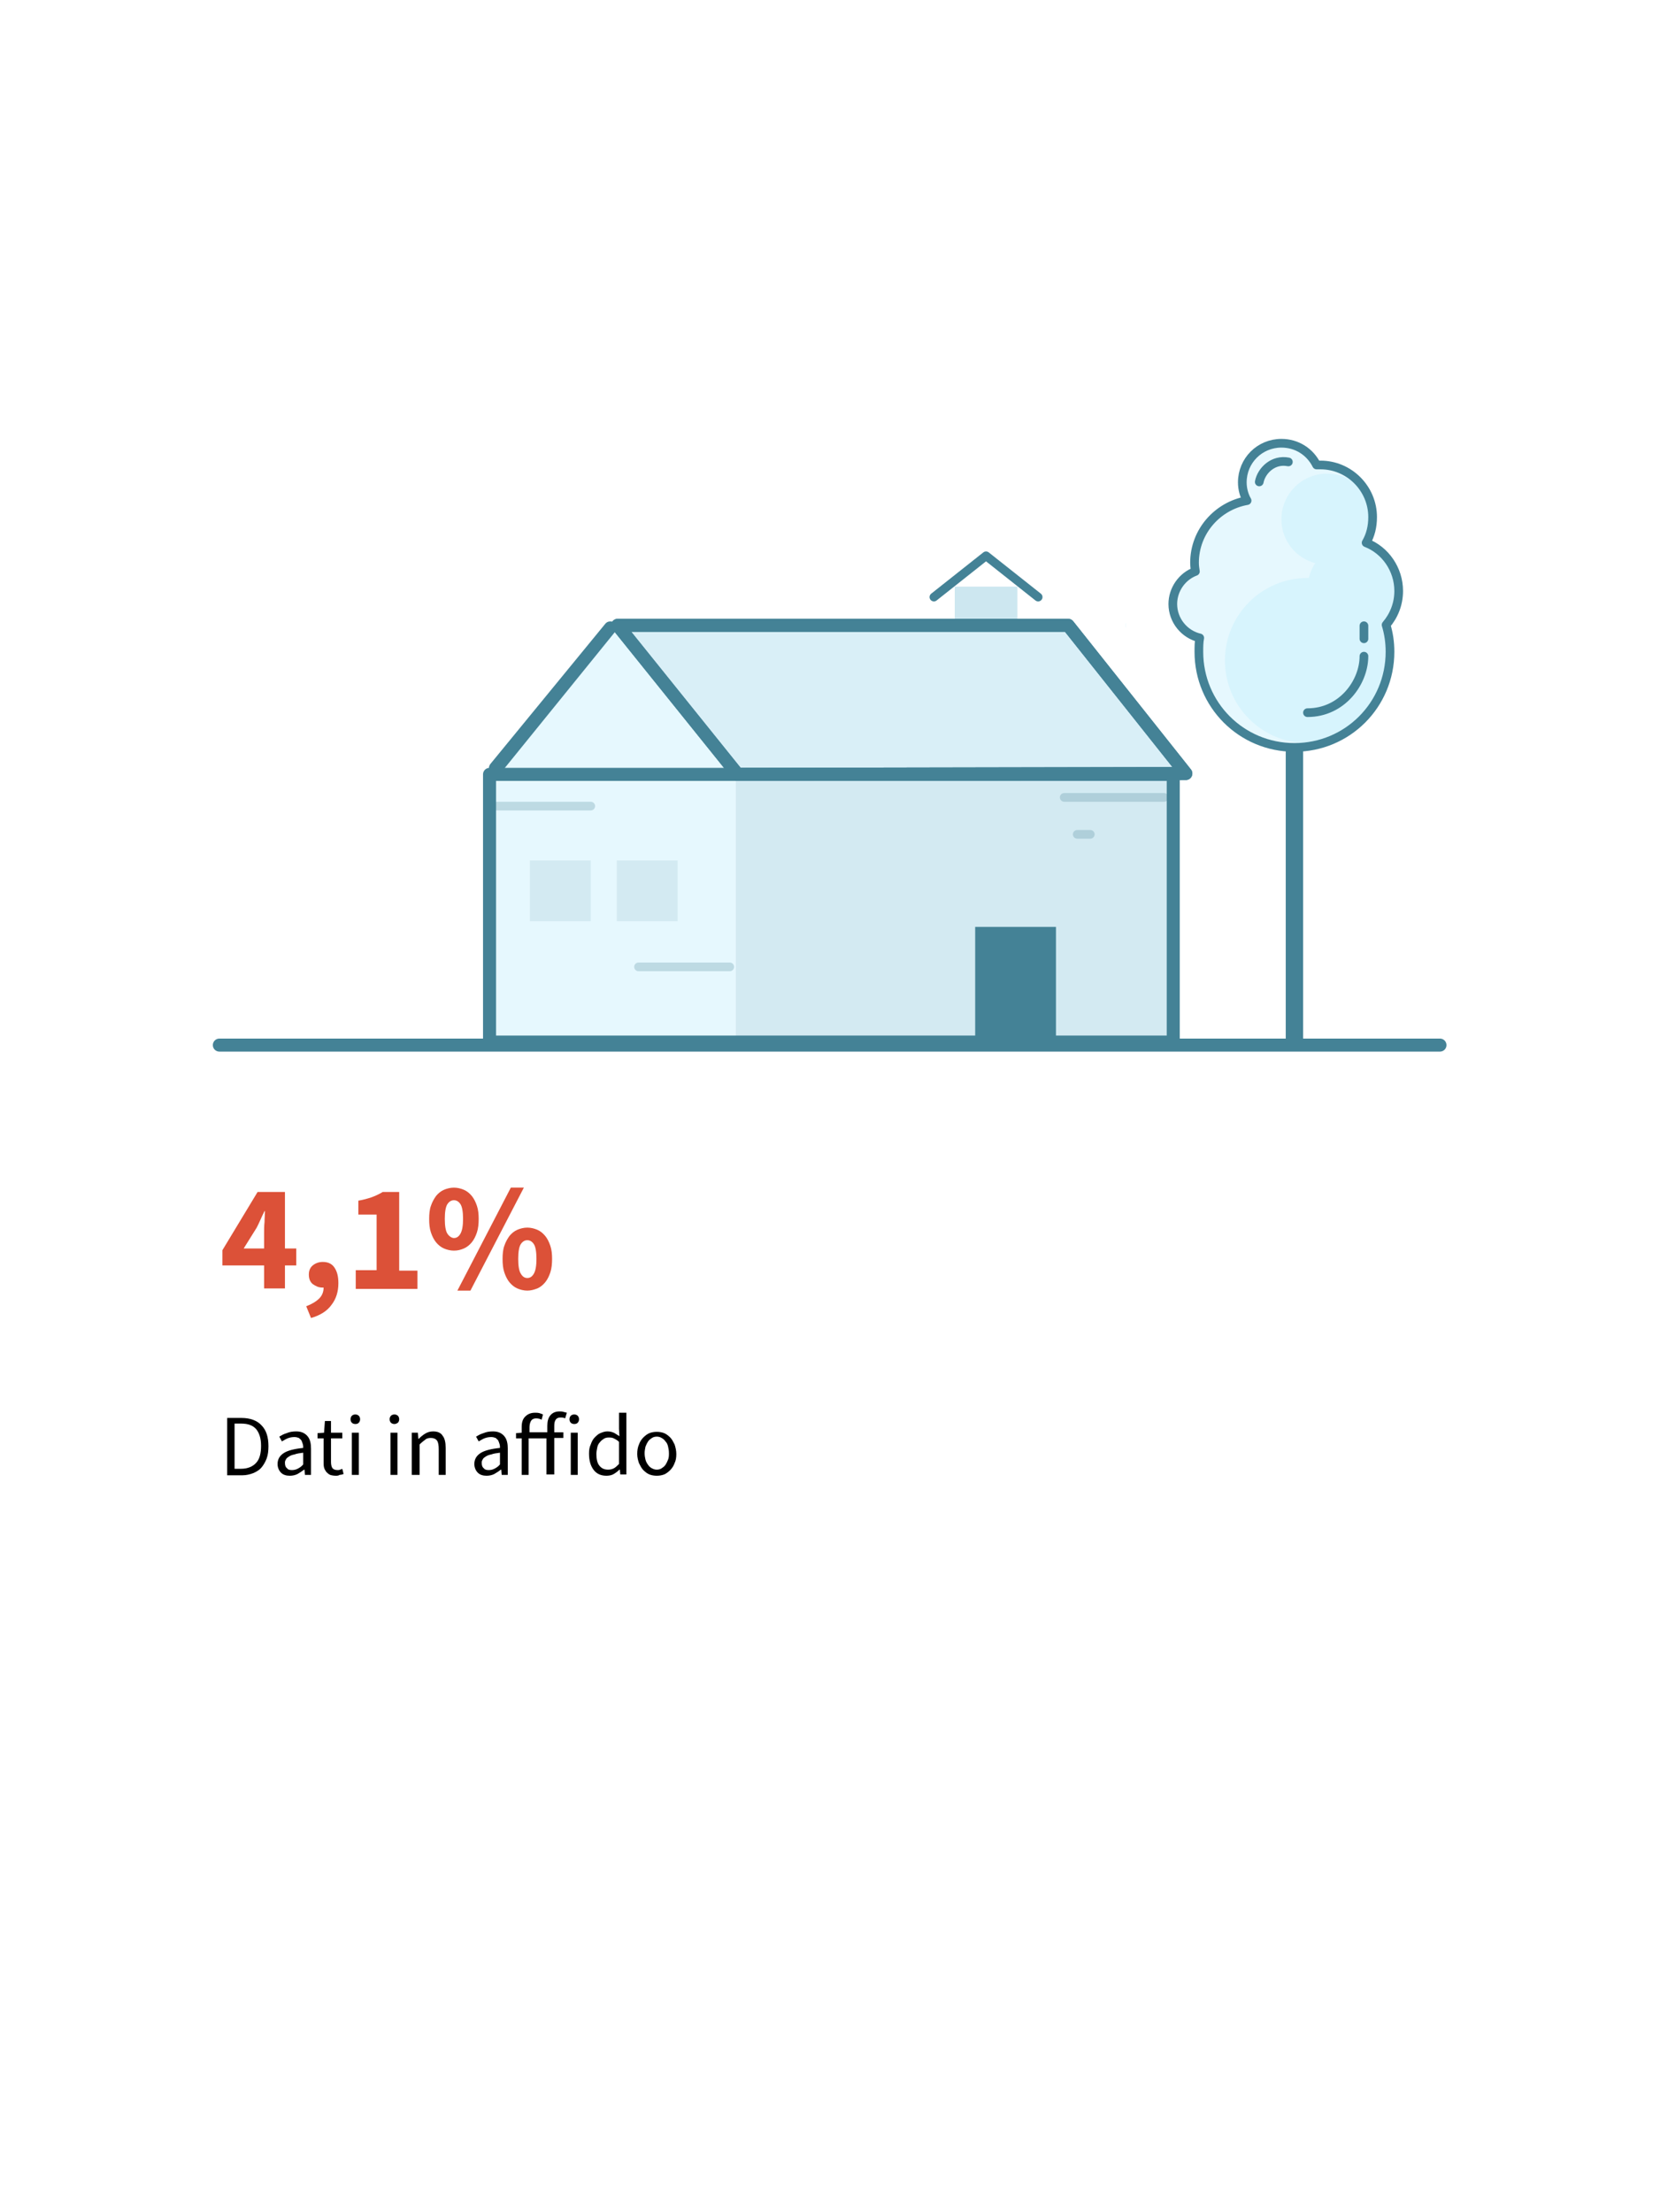 <?xml version="1.0" encoding="utf-8"?>
<!-- Generator: Adobe Illustrator 21.1.0, SVG Export Plug-In . SVG Version: 6.00 Build 0)  -->
<svg version="1.1" id="Livello_1" xmlns="http://www.w3.org/2000/svg" xmlns:xlink="http://www.w3.org/1999/xlink" x="0px" y="0px"
	 viewBox="0 0 384 509" style="enable-background:new 0 0 384 509;" xml:space="preserve">
<style type="text/css">
	.st0{fill:none;}
	.st1{enable-background:new    ;}
	.st2{fill:#DC5138;}
	.st3{opacity:0.4;fill:#C1EFFD;enable-background:new    ;}
	.st4{opacity:0.12;fill:#448297;enable-background:new    ;}
	.st5{fill:none;stroke:#448296;stroke-width:3;stroke-linecap:round;stroke-linejoin:round;stroke-miterlimit:10;}
	.st6{fill:#448296;}
	.st7{opacity:0.4;fill:none;stroke:#C1EFFD;stroke-miterlimit:10;enable-background:new    ;}
	.st8{fill:none;stroke:#448296;stroke-width:2;stroke-miterlimit:10;}
	.st9{fill:none;stroke:#448296;stroke-width:2;stroke-linecap:round;stroke-linejoin:round;stroke-miterlimit:10;}
	
		.st10{opacity:0.25;fill:none;stroke:#448296;stroke-width:2;stroke-linecap:round;stroke-linejoin:round;stroke-miterlimit:10;enable-background:new    ;}
</style>
<title>Risorsa 5</title>
<g>
	<g>
		<rect x="50.5" y="325.1" class="st0" width="127.4" height="43.9"/>
	</g>
	<g class="st1">
		<path d="M52.3,339.4v-13.1h3.3c2,0,3.6,0.6,4.6,1.7c1.1,1.1,1.6,2.7,1.6,4.8c0,1-0.1,2-0.4,2.8s-0.7,1.5-1.2,2.1s-1.2,1-1.9,1.3
			c-0.8,0.3-1.6,0.5-2.6,0.5H52.3z M54,338h1.5c1.5,0,2.7-0.5,3.5-1.4c0.8-0.9,1.1-2.2,1.1-3.9c0-1.7-0.4-2.9-1.1-3.8
			c-0.8-0.9-1.9-1.3-3.5-1.3H54V338z"/>
		<path d="M66.7,339.6c-0.8,0-1.5-0.2-2-0.7s-0.8-1.2-0.8-2c0-1.1,0.5-1.9,1.4-2.5s2.5-1,4.5-1.2c0-0.3,0-0.6-0.1-0.9
			s-0.2-0.6-0.3-0.8c-0.1-0.2-0.4-0.4-0.6-0.6c-0.3-0.1-0.6-0.2-1-0.2c-0.6,0-1.1,0.1-1.6,0.3c-0.5,0.2-0.9,0.5-1.3,0.7l-0.6-1.1
			c0.5-0.3,1-0.6,1.7-0.8c0.7-0.3,1.4-0.4,2.2-0.4c1.2,0,2,0.4,2.6,1.1s0.8,1.7,0.8,2.9v6h-1.4l-0.1-1.2h-0.1c-0.5,0.4-1,0.7-1.5,1
			C67.9,339.5,67.3,339.6,66.7,339.6z M67.2,338.3c0.5,0,0.9-0.1,1.3-0.3c0.4-0.2,0.9-0.5,1.3-1v-2.7c-0.8,0.1-1.5,0.2-2,0.4
			c-0.6,0.1-1,0.3-1.3,0.5c-0.3,0.2-0.6,0.4-0.7,0.7c-0.2,0.3-0.2,0.5-0.2,0.8c0,0.6,0.2,1,0.5,1.2
			C66.3,338.2,66.7,338.3,67.2,338.3z"/>
		<path d="M77.3,339.6c-0.5,0-1-0.1-1.3-0.2c-0.4-0.2-0.6-0.4-0.9-0.7c-0.2-0.3-0.4-0.6-0.5-1c-0.1-0.4-0.1-0.8-0.1-1.3V331h-1.4
			v-1.2l1.5-0.1l0.2-2.7h1.4v2.7h2.6v1.3h-2.6v5.4c0,0.6,0.1,1.1,0.3,1.4c0.2,0.3,0.6,0.5,1.2,0.5c0.2,0,0.4,0,0.6-0.1
			c0.2-0.1,0.4-0.1,0.5-0.2l0.3,1.2c-0.3,0.1-0.6,0.2-0.9,0.2C77.9,339.6,77.6,339.6,77.3,339.6z"/>
		<path d="M81.8,327.7c-0.3,0-0.6-0.1-0.8-0.3c-0.2-0.2-0.3-0.5-0.3-0.8c0-0.3,0.1-0.6,0.3-0.8c0.2-0.2,0.5-0.3,0.8-0.3
			s0.6,0.1,0.8,0.3c0.2,0.2,0.3,0.5,0.3,0.8c0,0.3-0.1,0.6-0.3,0.8C82.4,327.6,82.2,327.7,81.8,327.7z M81,339.4v-9.7h1.6v9.7H81z"
			/>
		<path d="M90.8,327.7c-0.3,0-0.6-0.1-0.8-0.3c-0.2-0.2-0.3-0.5-0.3-0.8c0-0.3,0.1-0.6,0.3-0.8c0.2-0.2,0.5-0.3,0.8-0.3
			s0.6,0.1,0.8,0.3c0.2,0.2,0.3,0.5,0.3,0.8c0,0.3-0.1,0.6-0.3,0.8C91.3,327.6,91.1,327.7,90.8,327.7z M89.9,339.4v-9.7h1.6v9.7
			H89.9z"/>
		<path d="M94.8,339.4v-9.7h1.4l0.1,1.4h0.1c0.5-0.5,1-0.9,1.5-1.2s1.1-0.5,1.8-0.5c1,0,1.8,0.3,2.2,1c0.5,0.6,0.7,1.6,0.7,2.8v6.2
			H101v-5.9c0-0.9-0.1-1.6-0.4-2c-0.3-0.4-0.8-0.6-1.4-0.6c-0.5,0-1,0.1-1.3,0.4c-0.4,0.3-0.8,0.6-1.3,1.1v7H94.8z"/>
		<path d="M112,339.6c-0.8,0-1.5-0.2-2-0.7s-0.8-1.2-0.8-2c0-1.1,0.5-1.9,1.4-2.5s2.5-1,4.5-1.2c0-0.3,0-0.6-0.1-0.9
			s-0.2-0.6-0.3-0.8c-0.1-0.2-0.4-0.4-0.6-0.6c-0.3-0.1-0.6-0.2-1-0.2c-0.6,0-1.1,0.1-1.6,0.3c-0.5,0.2-0.9,0.5-1.3,0.7l-0.6-1.1
			c0.5-0.3,1-0.6,1.7-0.8c0.7-0.3,1.4-0.4,2.2-0.4c1.2,0,2,0.4,2.6,1.1s0.8,1.7,0.8,2.9v6h-1.4l-0.1-1.2h-0.1c-0.5,0.4-1,0.7-1.5,1
			C113.2,339.5,112.6,339.6,112,339.6z M112.5,338.3c0.5,0,0.9-0.1,1.3-0.3c0.4-0.2,0.9-0.5,1.3-1v-2.7c-0.8,0.1-1.5,0.2-2,0.4
			c-0.6,0.1-1,0.3-1.3,0.5c-0.3,0.2-0.6,0.4-0.7,0.7c-0.2,0.3-0.2,0.5-0.2,0.8c0,0.6,0.2,1,0.5,1.2
			C111.6,338.2,112,338.3,112.5,338.3z"/>
		<path d="M125.8,339.4V331h-4.1v8.4h-1.6V331h-1.3v-1.2l1.3-0.1v-1.3c0-1,0.2-1.8,0.8-2.4s1.3-0.9,2.3-0.9c0.3,0,0.6,0,1,0.1
			c0.3,0.1,0.6,0.2,0.8,0.3l-0.3,1.2c-0.4-0.2-0.8-0.3-1.3-0.3c-0.5,0-0.9,0.2-1.1,0.5s-0.4,0.8-0.4,1.5v1.2h4.1v-1.5
			c0-1,0.2-1.8,0.7-2.4c0.5-0.6,1.2-0.9,2.1-0.9c0.3,0,0.6,0,0.9,0.1c0.3,0.1,0.5,0.1,0.8,0.2l-0.4,1.3c-0.4-0.2-0.7-0.2-1.1-0.2
			c-0.9,0-1.4,0.6-1.4,1.9v1.5h2.1v1.3h-2.1v8.4H125.8z"/>
		<path d="M132.2,327.7c-0.3,0-0.6-0.1-0.8-0.3c-0.2-0.2-0.3-0.5-0.3-0.8c0-0.3,0.1-0.6,0.3-0.8c0.2-0.2,0.5-0.3,0.8-0.3
			s0.6,0.1,0.8,0.3c0.2,0.2,0.3,0.5,0.3,0.8c0,0.3-0.1,0.6-0.3,0.8C132.8,327.6,132.6,327.7,132.2,327.7z M131.4,339.4v-9.7h1.6v9.7
			H131.4z"/>
		<path d="M139.6,339.6c-1.2,0-2.2-0.4-2.9-1.3c-0.7-0.9-1.1-2.1-1.1-3.8c0-0.8,0.1-1.5,0.4-2.1c0.2-0.6,0.5-1.2,0.9-1.6
			c0.4-0.4,0.8-0.8,1.3-1c0.5-0.2,1-0.4,1.6-0.4s1,0.1,1.5,0.3c0.4,0.2,0.8,0.5,1.3,0.8l-0.1-1.7v-3.7h1.7v14.2h-1.4l-0.1-1.1h-0.1
			c-0.4,0.4-0.8,0.7-1.3,1S140.2,339.6,139.6,339.6z M140,338.2c0.5,0,0.9-0.1,1.3-0.3s0.8-0.6,1.2-1v-5.1c-0.4-0.4-0.8-0.6-1.2-0.8
			c-0.4-0.2-0.8-0.2-1.2-0.2c-0.4,0-0.8,0.1-1.1,0.3c-0.3,0.2-0.6,0.4-0.9,0.8c-0.3,0.3-0.5,0.7-0.6,1.2c-0.1,0.5-0.2,1-0.2,1.5
			c0,1.2,0.2,2.1,0.7,2.7C138.5,337.9,139.1,338.2,140,338.2z"/>
		<path d="M151.2,339.6c-0.6,0-1.2-0.1-1.7-0.3s-1-0.6-1.4-1c-0.4-0.4-0.7-1-1-1.6c-0.2-0.6-0.4-1.3-0.4-2.1c0-0.8,0.1-1.5,0.4-2.2
			c0.2-0.6,0.6-1.2,1-1.6c0.4-0.4,0.9-0.8,1.4-1s1.1-0.3,1.7-0.3s1.2,0.1,1.7,0.3s1,0.6,1.4,1c0.4,0.4,0.7,1,1,1.6
			c0.2,0.6,0.4,1.4,0.4,2.2c0,0.8-0.1,1.5-0.4,2.1c-0.2,0.6-0.6,1.2-1,1.6c-0.4,0.4-0.9,0.8-1.4,1S151.8,339.6,151.2,339.6z
			 M151.2,338.2c0.4,0,0.8-0.1,1.1-0.3c0.3-0.2,0.6-0.4,0.9-0.8c0.2-0.3,0.4-0.7,0.6-1.2s0.2-1,0.2-1.5c0-0.6-0.1-1.1-0.2-1.5
			c-0.1-0.5-0.3-0.9-0.6-1.2c-0.2-0.3-0.5-0.6-0.9-0.8c-0.3-0.2-0.7-0.3-1.1-0.3c-0.4,0-0.8,0.1-1.1,0.3s-0.6,0.4-0.9,0.8
			c-0.2,0.3-0.4,0.7-0.6,1.2c-0.1,0.5-0.2,1-0.2,1.5c0,0.6,0.1,1.1,0.2,1.5s0.3,0.8,0.6,1.2c0.2,0.3,0.5,0.6,0.9,0.8
			S150.8,338.2,151.2,338.2z"/>
	</g>
	<g>
		<g>
			<rect x="50.5" y="272" class="st0" width="105.4" height="38.9"/>
		</g>
		<g class="st1">
			<path class="st2" d="M60.8,296.5v-5.3h-9.6v-3.5l8.1-13.4h6.3v13h2.6v3.9h-2.6v5.3H60.8z M56.1,287.3h4.7v-3.6
				c0-0.7,0-1.6,0.1-2.5c0-0.9,0.1-1.8,0.1-2.5h-0.1c-0.3,0.6-0.6,1.2-0.9,1.9s-0.6,1.3-0.9,1.9L56.1,287.3z"/>
			<path class="st2" d="M71.6,303.3l-1.1-2.7c1.3-0.5,2.3-1.1,3-1.8c0.7-0.7,1-1.6,1-2.5h-0.3c-0.8,0-1.5-0.3-2.2-0.8
				c-0.6-0.5-0.9-1.2-0.9-2.2c0-0.9,0.3-1.6,0.9-2.1c0.6-0.5,1.4-0.8,2.3-0.8c1.2,0,2.1,0.4,2.7,1.3c0.6,0.9,0.9,2,0.9,3.6
				c0,1.9-0.5,3.6-1.6,5C75.3,301.7,73.7,302.7,71.6,303.3z"/>
			<path class="st2" d="M81.9,296.5v-4.2h4.8v-12.8h-4.2v-3.2c1.2-0.2,2.2-0.5,3.1-0.8c0.8-0.3,1.7-0.7,2.5-1.2h3.8v18.1h4.2v4.2
				H81.9z"/>
			<path class="st2" d="M104.5,287.8c-0.8,0-1.6-0.2-2.3-0.5c-0.7-0.3-1.3-0.8-1.8-1.4c-0.5-0.6-0.9-1.4-1.2-2.3
				c-0.3-0.9-0.4-1.9-0.4-3.1c0-1.1,0.1-2.2,0.4-3c0.3-0.9,0.7-1.6,1.2-2.3c0.5-0.6,1.1-1.1,1.8-1.4c0.7-0.3,1.5-0.5,2.3-0.5
				c0.8,0,1.6,0.2,2.3,0.5c0.7,0.3,1.3,0.8,1.8,1.4c0.5,0.6,0.9,1.4,1.2,2.3c0.3,0.9,0.4,1.9,0.4,3c0,1.1-0.1,2.2-0.4,3.1
				c-0.3,0.9-0.7,1.7-1.2,2.3c-0.5,0.6-1.1,1.1-1.8,1.4C106.1,287.6,105.4,287.8,104.5,287.8z M104.5,284.9c0.6,0,1.1-0.3,1.5-1
				s0.6-1.8,0.6-3.4c0-1.6-0.2-2.8-0.6-3.4s-0.9-0.9-1.5-0.9c-0.6,0-1.1,0.3-1.5,0.9s-0.6,1.8-0.6,3.4c0,1.6,0.2,2.8,0.6,3.4
				S104,284.9,104.5,284.9z M105.3,297l12.3-23.7h3L108.3,297H105.3z M121.4,297c-0.8,0-1.6-0.2-2.3-0.5c-0.7-0.3-1.3-0.8-1.8-1.4
				c-0.5-0.6-0.9-1.4-1.2-2.3c-0.3-0.9-0.4-1.9-0.4-3.1c0-1.1,0.1-2.2,0.4-3c0.3-0.9,0.7-1.6,1.2-2.3c0.5-0.6,1.1-1.1,1.8-1.4
				c0.7-0.3,1.5-0.5,2.3-0.5c0.8,0,1.6,0.2,2.3,0.5c0.7,0.3,1.3,0.8,1.8,1.4c0.5,0.6,0.9,1.4,1.2,2.3c0.3,0.9,0.4,1.9,0.4,3
				c0,1.1-0.1,2.2-0.4,3.1c-0.3,0.9-0.7,1.7-1.2,2.3c-0.5,0.6-1.1,1.1-1.8,1.4C122.9,296.8,122.2,297,121.4,297z M121.4,294.1
				c0.6,0,1.1-0.3,1.5-1s0.6-1.8,0.6-3.4c0-1.6-0.2-2.8-0.6-3.4s-0.9-0.9-1.5-0.9c-0.6,0-1.1,0.3-1.5,0.9c-0.4,0.6-0.6,1.8-0.6,3.4
				c0,1.6,0.2,2.8,0.6,3.4C120.3,293.8,120.8,294.1,121.4,294.1z"/>
		</g>
	</g>
</g>
<g>
	<path class="st3" d="M322,136c0-5-3.1-9.4-7.5-11.1c1-1.7,1.5-3.7,1.5-5.9c0-6.6-5.4-12-12-12c-0.3,0-0.6,0-0.9,0
		c-1.5-3-4.5-5-8.1-5c-5,0-9,4-9,9c0,1.5,0.4,3,1.1,4.2c-6.8,1.2-12.1,7.1-12.1,14.3c0,0.7,0.1,1.4,0.2,2c-3,1.1-5.2,4.1-5.2,7.5
		c0,3.8,2.7,7,6.2,7.8c-0.2,1-0.2,2.1-0.2,3.2c0,12.2,9.8,22,22,22s22-9.8,22-22c0-2.2-0.3-4.2-0.9-6.2C320.9,141.7,322,139,322,136
		z"/>
	<rect x="219.8" y="135" class="st4" width="14.4" height="8"/>
	<rect x="219.8" y="135" class="st4" width="14.4" height="8"/>
	<rect x="219.8" y="135" class="st3" width="14.4" height="8"/>
	<g>
		<polygon class="st4" points="273,178 169.8,178.2 142.2,143.9 245.9,143.9 		"/>
		<polygon class="st3" points="273,178 169.8,178.2 142.2,143.9 245.9,143.9 		"/>
	</g>
	<polygon class="st3" points="169.6,177.1 142.3,143 115,177.1 	"/>
	<polygon class="st3" points="113,178 113,241 169.4,241 169.4,178 169.3,178 	"/>
	<g>
		<polygon class="st5" points="273,178 169.8,178.2 142.2,143.9 245.9,143.9 		"/>
		<polygon class="st5" points="273,178 169.8,178.2 142.2,143.9 245.9,143.9 		"/>
	</g>
	<path class="st6" d="M140.5,143L140.5,143c-0.5,0-0.9,0.2-1.2,0.6l-26.4,32.2c-0.8,1-0.1,2.4,1.2,2.4h0.2c0.5,0,0.9-0.2,1.2-0.6
		l26.1-32.2C142.5,144.5,141.8,143,140.5,143z"/>
	<line class="st7" x1="259.1" y1="143.9" x2="259.2" y2="143.9"/>
	<line class="st8" x1="270.3" y1="178.6" x2="182.7" y2="178.6"/>
	<rect x="297" y="192" class="st3" width="2" height="47"/>
	<rect x="297" y="173" class="st9" width="2" height="66"/>
	<polyline class="st9" points="239,137.4 227,127.9 215,137.4 	"/>
	<ellipse class="st10" cx="120.8" cy="192" rx="0" ry="6.8"/>
	<path class="st10" d="M136,185.5c0,0-11,0-14.8,0s-6.8,0-6.8,0s3,0,6.8,0S136,185.5,136,185.5z"/>
	<g>
		<ellipse class="st10" cx="161.4" cy="231" rx="0" ry="6.6"/>
		<path class="st10" d="M147,222.5c0,0,10.7,0,14.4,0s6.6,0,6.6,0s-3,0-6.6,0S147,222.5,147,222.5z"/>
	</g>
	<rect x="169.4" y="178" class="st3" width="100.9" height="62.7"/>
	<rect x="169.4" y="178" class="st4" width="100.9" height="62.7"/>
	<line class="st5" x1="50.5" y1="240.5" x2="331.5" y2="240.5"/>
	<rect x="112.7" y="178.2" class="st5" width="157.4" height="61.6"/>
	<rect x="224.5" y="213.3" class="st6" width="18.6" height="27"/>
	<rect x="122" y="198" class="st4" width="14" height="14"/>
	<rect x="142" y="198" class="st4" width="14" height="14"/>
	<ellipse class="st10" cx="261.4" cy="192" rx="0" ry="6.6"/>
	<path class="st10" d="M245,183.5c0,0,11.8,0,15.8,0s7.2,0,7.2,0s-3.2,0-7.2,0S245,183.5,245,183.5z"/>
	<path class="st9" d="M289.9,110.9c0.5-2.6,3.2-5.3,6.7-4.6"/>
	<line class="st10" x1="251" y1="192" x2="248" y2="192"/>
	<path class="st3" d="M322,135.5c0-4.9-3.3-8.9-7.8-10.1c1.1-1.7,1.8-3.7,1.8-5.9c0-5.8-4.7-10.5-10.5-10.5s-10.5,4.7-10.5,10.5
		c0,4.9,3.3,8.9,7.8,10.1c-0.7,1-1.2,2.2-1.5,3.4c-0.1,0-0.2,0-0.3,0c-10.5,0-19,8.5-19,19s8.5,19,19,19s19-8.5,19-19
		c0-3-0.7-5.8-1.9-8.3C320.5,141.8,322,138.8,322,135.5z"/>
	<path class="st9" d="M314,151c0,6-5,13-13,13"/>
	<line class="st9" x1="314" y1="147" x2="314" y2="144"/>
	<path class="st9" d="M322,136c0-5-3.1-9.4-7.5-11.1c1-1.7,1.5-3.7,1.5-5.9c0-6.6-5.4-12-12-12c-0.3,0-0.6,0-0.9,0
		c-1.5-3-4.5-5-8.1-5c-5,0-9,4-9,9c0,1.5,0.4,3,1.1,4.2c-6.8,1.2-12.1,7.1-12.1,14.3c0,0.7,0.1,1.4,0.2,2c-3,1.1-5.2,4.1-5.2,7.5
		c0,3.8,2.7,7,6.2,7.8c-0.2,1-0.2,2.1-0.2,3.2c0,12.2,9.8,22,22,22s22-9.8,22-22c0-2.2-0.3-4.2-0.9-6.2C320.9,141.7,322,139,322,136
		z"/>
</g>
</svg>
